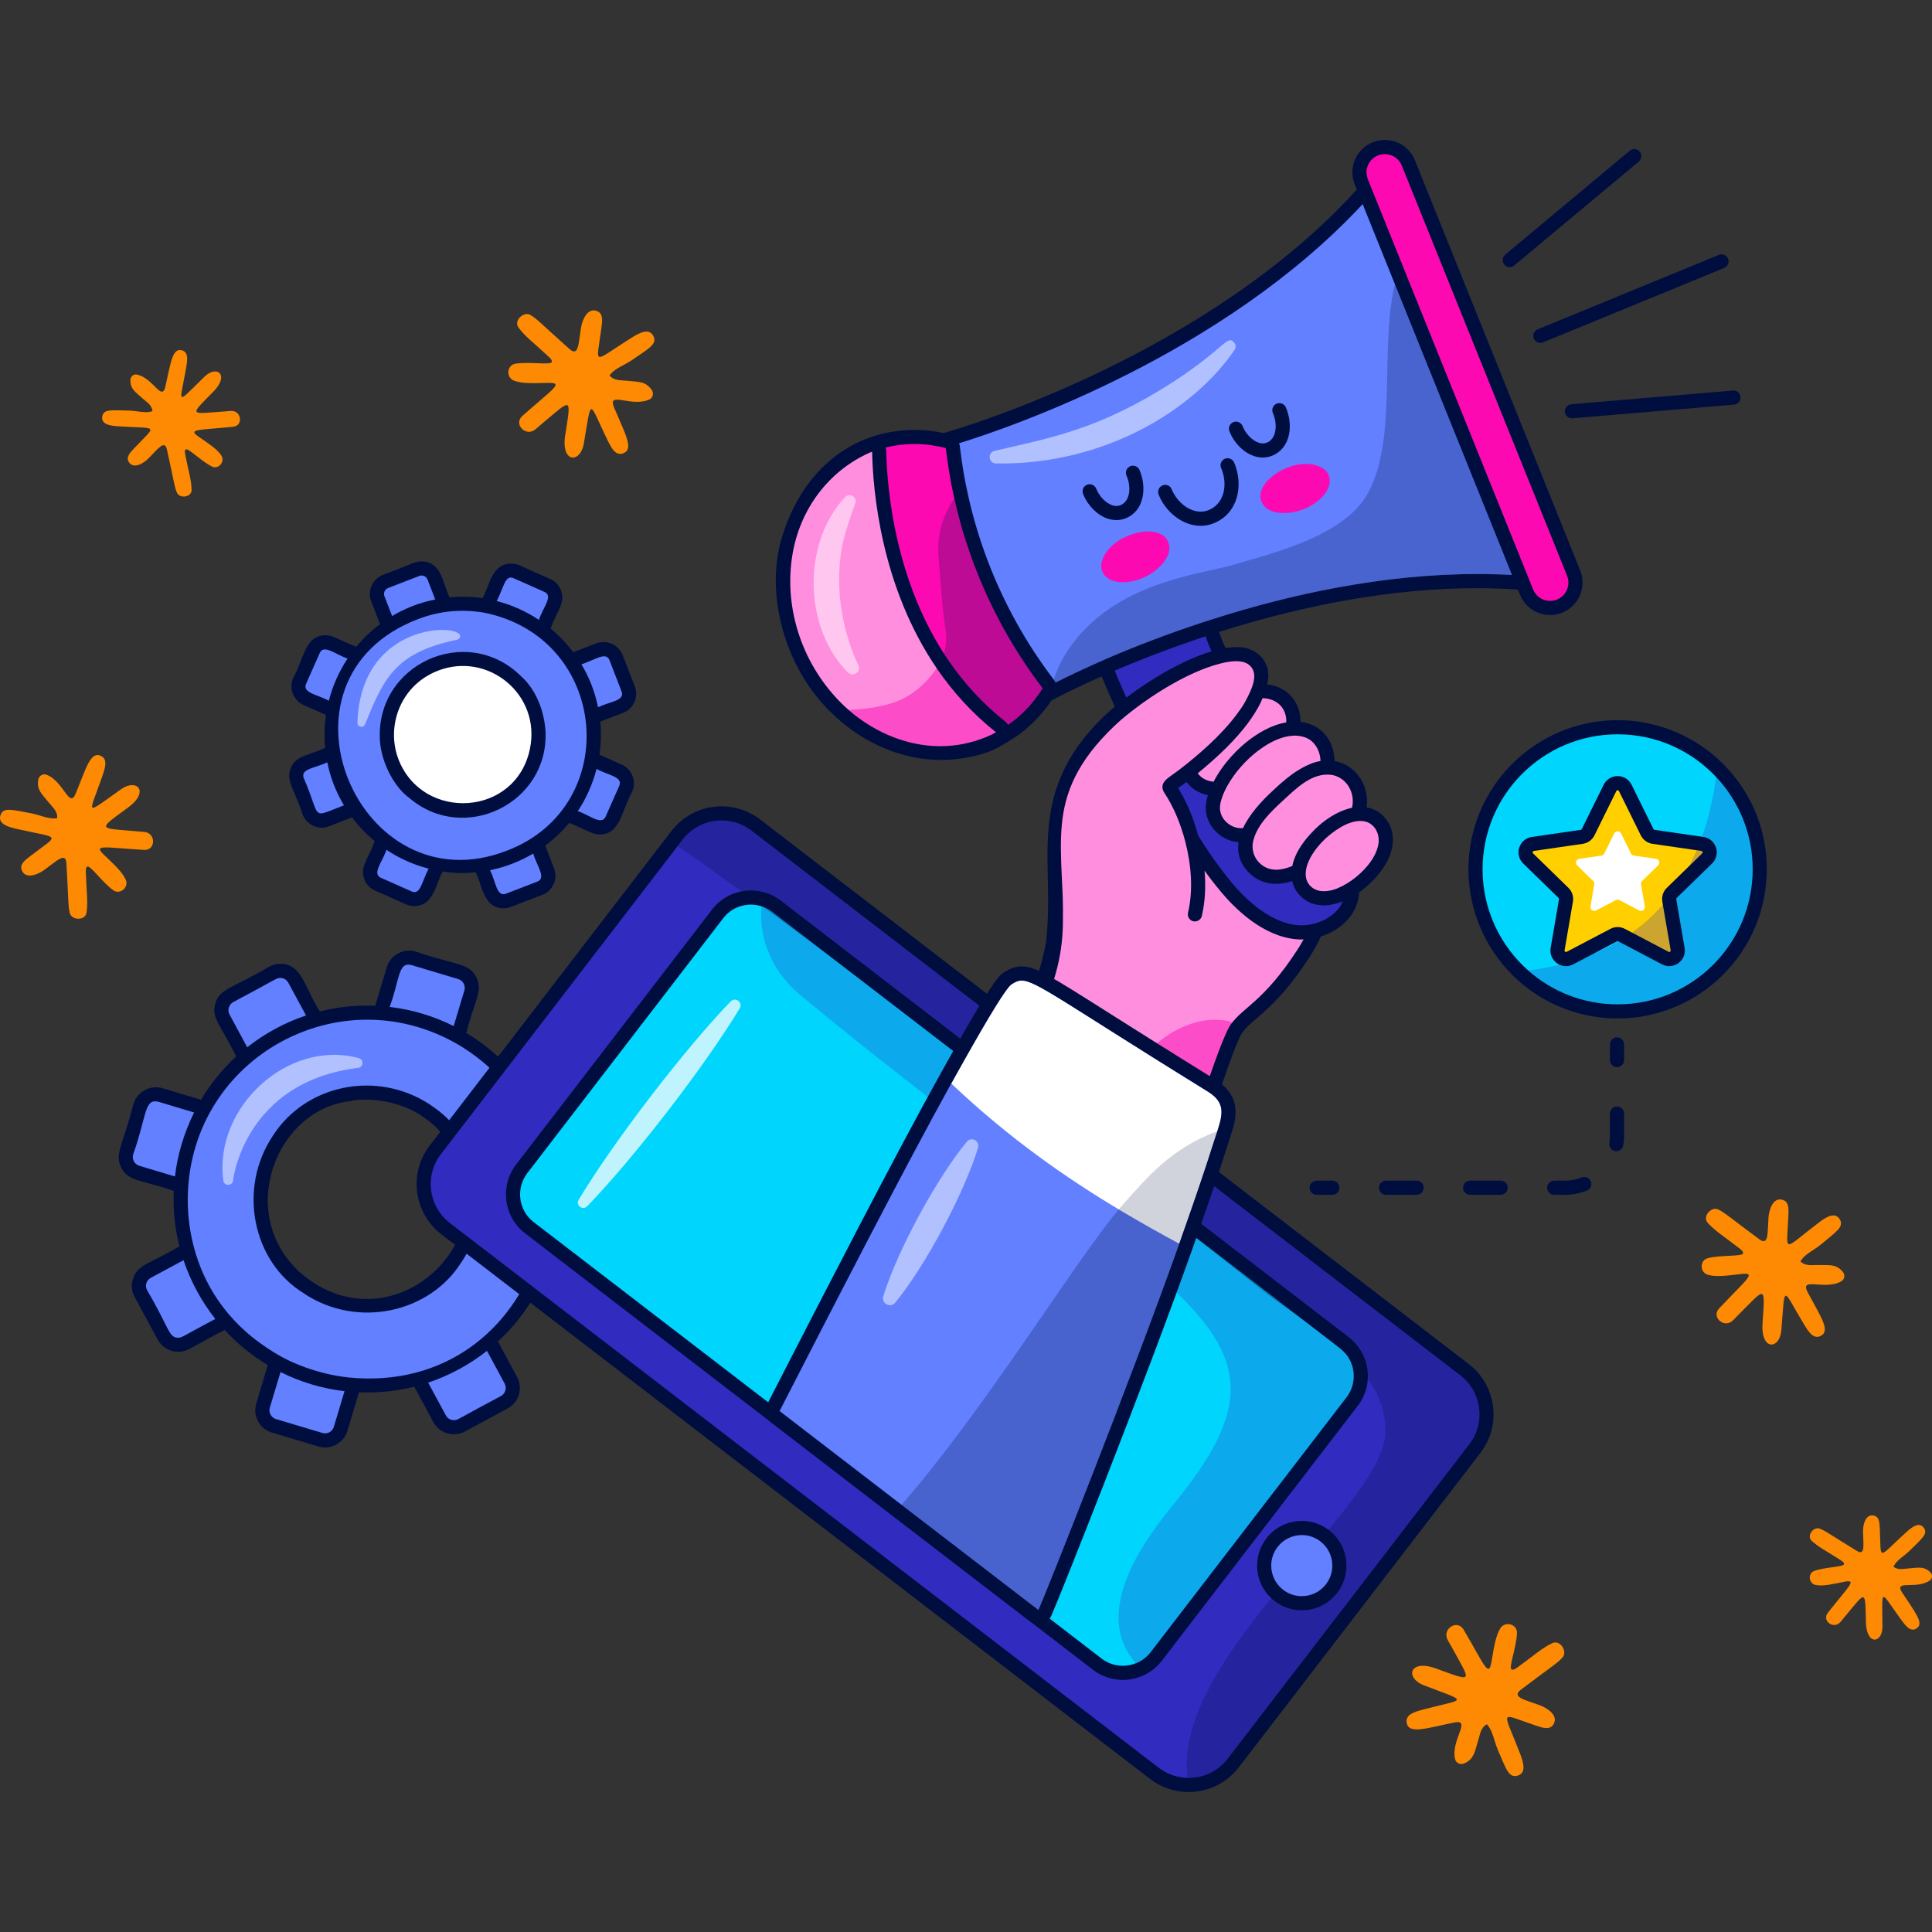 <?xml version="1.0" encoding="UTF-8"?>
<!-- Generator: Adobe Illustrator 25.2.1, SVG Export Plug-In . SVG Version: 6.00 Build 0)  -->
<svg xmlns="http://www.w3.org/2000/svg" xmlns:xlink="http://www.w3.org/1999/xlink" version="1.1" id="Capa_1" x="0px" y="0px" viewBox="0 0 512 512" style="enable-background:new 0 0 512 512;" xml:space="preserve" width="512" height="512">
<rect x="0" y="0" width="512" height="512" fill="#333333" stroke="none"/>
<g>
	<g>
		<g>
			<g>
				<g>
					<path style="fill:#6280FF;" d="M117.923,160.346c-2.413-4.954-2.305-9.703-6.186-9.703c-1.157,0-1.105,0.25-9.567,3.433       c-1.826,0.708-2.749,2.757-2.039,4.601l2.862,7.422c2.201-1.502,4.569-2.79,7.117-3.773       C112.65,161.347,115.267,160.71,117.923,160.346z"/>
					<path style="fill:#6280FF;" d="M127.302,229.124c2.243,4.604,2.675,11.314,7.466,9.465c7.208-3.07,9.26-2.819,10.258-5.073       c0.987-2.223-0.501-3.454-2.798-10.152C137.676,226.482,132.9,228.357,127.302,229.124z"/>
					<path style="fill:#6280FF;" d="M166.466,182.579c-2.806-5.86-2.577-10.563-6.516-10.563c-1.154,0-1.188,0.281-8.697,3.098       c3.207,4.65,5.018,9.595,5.745,14.932l7.43-2.866C166.254,186.473,167.177,184.424,166.466,182.579z"/>
					<path style="fill:#6280FF;" d="M88.219,199.425l-7.424,2.863c-1.827,0.707-2.742,2.768-2.039,4.602l3.197,8.286       c0.526,1.362,1.862,2.276,3.319,2.276c1.158,0,1.219-0.293,8.7-3.099c-1.512-2.193-2.787-4.574-3.769-7.119       C89.22,204.686,88.584,202.066,88.219,199.425z"/>
					<path style="fill:#6280FF;" d="M146.906,157.102c-0.343-0.886-1.01-1.587-1.88-1.974c-8.186-3.527-8.259-3.904-9.559-3.904       c-3.708,0-3.742,4.324-6.48,9.392c5.343,1.016,10.34,3.273,14.611,6.516C146.283,160.406,147.777,159.369,146.906,157.102z"/>
					<path style="fill:#6280FF;" d="M98.384,229.646c-0.793,1.791,0.02,3.896,1.813,4.695c8.008,3.451,8.257,3.904,9.559,3.904       c3.708,0,3.75-4.341,6.481-9.393c-5.343-1.016-10.341-3.274-14.612-6.518L98.384,229.646z"/>
					<path style="fill:#6280FF;" d="M94.974,173.734c-7.249-3.115-7.42-3.53-8.714-3.53c-3.754,0-3.713,4.337-6.853,10.238       c-0.793,1.795,0.02,3.901,1.811,4.693l7.273,3.224C89.509,182.962,91.541,178.269,94.974,173.734z"/>
					<path style="fill:#6280FF;" d="M158.965,219.266c3.754,0,3.713-4.337,6.853-10.238c0.793-1.795-0.02-3.898-1.813-4.693       l-7.294-3.233c-1.001,5.31-3.221,10.318-6.483,14.625C157.525,218.862,157.668,219.266,158.965,219.266z"/>
					<path style="fill:#6280FF;" d="M94.974,173.734c-18.629,24.607,1.848,59.562,32.328,55.39       c15.16-2.076,26.695-13.623,29.409-28.022C163.506,165.056,116.8,144.904,94.974,173.734z M122.617,214.831h-0.002       c-14.302-0.004-24.322-14.81-18.37-28.24c7.244-16.337,30.688-15.743,37.111,0.913       C146.424,200.645,136.677,214.831,122.617,214.831z"/>
					<path style="fill:#FFFFFF;" d="M141.357,187.504c-6.397-16.589-29.846-17.297-37.111-0.913       c-7.208,16.262,8.908,33.322,25.597,26.888C140.176,209.493,145.343,197.841,141.357,187.504z"/>
				</g>
				<path style="opacity:0.5;fill:#FFFFFF;" d="M121.005,169.564c-16.352,3.441-19.292,10.242-24.219,22.278l-0.056,0.136      c-0.438,1.069-2.037,0.729-2.005-0.426c0.804-27.092,28.038-26.444,27.217-22.81c-0.093,0.412-0.418,0.712-0.806,0.795      L121.005,169.564z"/>
			</g>
			<g>
				<path style="fill:#000E3F;" d="M168.225,181.909l-3.205-8.283c-0.998-2.558-3.92-4.228-7.035-3.122l-6.077,2.352      c-1.727-2.352-3.767-4.454-6.015-6.285c1.784-4.764,4.022-6.875,2.768-10.136c-0.52-1.353-1.54-2.435-2.872-3.018      c-7.872-3.344-8.336-4.058-10.323-4.058c-5.255,0-5.772,6.093-7.597,9.158c-2.93-0.459-5.846-0.492-8.741-0.229      c-1.646-3.033-1.932-9.511-7.389-9.511c-1.806,0-2.401,0.645-10.24,3.559c-2.789,1.082-4.183,4.225-3.122,7.014l2.331,6.057      c-2.373,1.748-4.475,3.788-6.306,6.015c-5.595-2.333-6.198-3.08-8.138-3.08c-5.469,0-5.737,6.338-8.575,11.343      c-1.207,2.726,0.042,5.952,2.768,7.16l5.932,2.622c-0.416,2.872-0.5,5.807-0.229,8.741c-4.617,2.11-7.656,2.009-9.054,5.203      c-1.462,3.343,0.767,5.404,3.101,12.446c0.791,2.081,2.831,3.476,5.057,3.476c1.614,0,2.002-0.488,8.034-2.726      c1.748,2.352,3.767,4.475,6.015,6.306c-1.747,4.695-4.004,6.868-2.747,10.136c0.52,1.353,1.54,2.414,2.872,2.997      c8.089,3.454,8.452,4.079,10.323,4.079c5.223,0,5.723-6.033,7.576-9.158c2.907,0.455,5.822,0.494,8.741,0.229      c1.68,3.083,1.92,9.511,7.409,9.511c1.655,0,2.036-0.509,10.24-3.559c2.789-1.082,4.183-4.246,3.101-7.035l-2.331-6.036      c2.352-1.727,4.475-3.746,6.348-6.015c5.263,2.206,6.174,3.08,8.117,3.08c5.467,0,5.792-6.435,8.575-11.343      c1.207-2.747-0.042-5.952-2.768-7.18l-5.911-2.622c0.437-2.893,0.5-5.848,0.229-8.762l6.015-2.31      C167.873,187.857,169.315,184.742,168.225,181.909z M136.153,153.25l8.117,3.601c2.441,1.071-0.377,4.132-1.457,7.43      c-3.392-2.269-7.18-3.975-11.176-4.995C133.587,155.498,133.84,152.198,136.153,153.25z M102.852,155.83l8.283-3.205      c0.688-0.306,1.807,0.004,2.165,0.957l2.04,5.286c-4.171,0.825-8.083,2.378-11.426,4.391l-2.04-5.266      C101.541,157.141,101.978,156.163,102.852,155.83z M81.124,181.201l3.601-8.117c1.076-2.482,4.26,0.415,7.389,1.436      c-2.269,3.413-3.954,7.222-4.974,11.197C84.225,184.047,80.037,183.677,81.124,181.201z M80.499,206.218      c-0.97-2.547,3.28-2.704,6.244-4.204c0.716,3.779,2.261,7.861,4.412,11.405C82.033,216.894,85.278,217.133,80.499,206.218z       M109.075,236.23l-8.117-3.601c-2.463-1.082,0.408-4.227,1.457-7.43c3.392,2.289,7.18,3.975,11.176,4.995      C111.706,233.854,111.395,237.284,109.075,236.23z M142.376,233.649l-8.283,3.184c-2.482,0.992-2.697-3.189-4.225-6.223      c3.981-0.788,7.997-2.359,11.447-4.412C142.166,229.33,144.918,232.681,142.376,233.649z M134.446,225.386      c-39.418,15.515-65.139-45.43-23.664-61.314c5.837-2.235,11.543-2.679,17.441-1.727      C161.47,168.993,165.141,213.629,134.446,225.386z M164.104,208.278l-3.601,8.117c-1.076,2.482-4.26-0.416-7.389-1.436      c2.057-3.029,3.925-7.043,4.974-11.197C161.003,205.432,165.191,205.802,164.104,208.278z M158.485,187.445      c-0.825-4.168-2.378-8.056-4.412-11.405c3.179-0.9,6.522-3.559,7.451-1.082l3.205,8.304      C165.697,185.744,161.421,185.958,158.485,187.445z"/>
				<path style="fill:#000E3F;" d="M138.192,179.307c-14.479-14.479-39.064-3.21-37.484,17.316      c0.585,6.369,4.302,12.422,7.784,14.86c14.467,12.359,37.081,1.379,36.068-17.837      C144.062,187.168,141.375,182.171,138.192,179.307z M105.62,201.285c-3.329-8.54,0.242-19.569,10.427-23.539      c13.218-5.152,27.369,6.23,24.392,20.688C136.747,216.456,112.056,217.796,105.62,201.285z"/>
			</g>
		</g>
		<g>
			<g>
				<g>
					<path style="fill:#6280FF;" d="M158.172,324.767c-0.21-0.063-12.384-3.7-11.634-3.476c0.412-6.399-0.351-12.394-1.727-16.983       c0.208-0.112,11.386-6.148,10.677-5.765c2.081-1.124,2.872-3.725,1.748-5.828l-6.098-11.301       c-1.098-2.043-3.676-2.907-5.848-1.748c-0.208,0.112-11.386,6.148-10.677,5.765c-4.159-4.754-9.012-8.506-13.237-10.781       c0.063-0.21,3.699-12.384,3.476-11.634c0.687-2.269-0.604-4.683-2.893-5.349l-12.3-3.684c-2.213-0.699-4.686,0.607-5.37,2.893       c-0.063,0.21-3.7,12.384-3.476,11.634c-4.864-0.47-11.76,0.16-16.983,1.727c-0.112-0.208-6.148-11.386-5.765-10.677       c-1.096-2.039-3.655-2.907-5.828-1.748c-10.501,6.079-12.508,5.76-13.383,8.658c-0.333,1.103-0.208,2.269,0.333,3.288       c0.112,0.208,6.148,11.385,5.765,10.677c-3.655,3.018-7.869,7.994-10.781,13.237c-0.21-0.063-12.384-3.7-11.634-3.476       c-2.205-0.696-4.661,0.593-5.349,2.893l-3.684,12.3c-0.677,2.242,0.569,4.668,2.893,5.37l9.761,2.914l1.852,0.562       c-0.4,6.198,0.189,11.216,1.727,16.983c-0.208,0.112-11.365,6.126-10.656,5.744c-2.101,1.158-2.873,3.729-1.748,5.848       c5.581,9.12,5.635,13.57,9.886,13.57c0.708,0,1.415-0.187,2.06-0.52c0.208-0.112,11.386-6.148,10.677-5.765       c3.061,3.672,7.778,7.747,13.237,10.781c-0.063,0.21-3.7,12.384-3.476,11.634c-0.687,2.269,0.604,4.683,2.893,5.349       c13.012,3.842,12.475,3.871,13.528,3.871c1.894,0,3.58-1.27,4.142-3.08c0.063-0.21,3.699-12.384,3.476-11.634       c4.202,0.406,10.238,0.092,16.983-1.707c0.112,0.208,6.126,11.365,5.744,10.656c1.146,2.075,3.699,2.894,5.848,1.748       l11.301-6.098c2.102-1.124,2.872-3.746,1.748-5.848c-0.112-0.208-6.148-11.386-5.765-10.677       c3.805-3.171,7.842-7.985,10.76-13.237c0.208,0.064,12.077,3.663,12.883,3.663c1.894,0,3.58-1.27,4.121-3.08l3.684-12.3       C161.742,327.895,160.496,325.468,158.172,324.767z M100.209,345.809c-2.718,1.359-15.594-0.836-22.228-7.472       c-0.021,0-0.042-0.021-0.062-0.062c-4.282-3.994-7.343-9.486-8.429-15.568c-0.055-0.109-0.24-1.535-0.271-1.998       c-1.203-2.407,1.145-15.36,4.974-19.189c0.072-0.099,1.139-1.569,1.249-1.623c0.395-0.5,0.812-0.978,1.27-1.436       c0-0.021,0.021-0.042,0.062-0.062c4.588-4.919,10.969-8.04,17.566-8.679c2.821-1.411,15.747,0.97,22.249,7.472       c0.021,0,0.021,0,0.042,0.062c4.376,4.039,7.399,9.623,8.429,15.589c0.083,0.082,0.246,1.602,0.271,1.977       c0.143,0.288,1.132,10.42-4.912,19.085c0,0.021-0.021,0.042-0.062,0.062c-0.333,0.52-0.728,1.041-1.166,1.54       c0,0.042-0.021,0.062-0.083,0.104c-0.375,0.499-0.791,0.978-1.27,1.457c0.021,0.021,0,0.042-0.042,0.062       C112.83,342.457,105.75,345.451,100.209,345.809z"/>
				</g>
				<path style="opacity:0.5;fill:#FFFFFF;" d="M94.877,283.004c-30.396,3.766-33.21,30.14-33.112,29.932      c-0.275,1.462-2.398,1.404-2.594-0.072c-2.555-19.509,17.243-37.562,35.918-32.449c1.388,0.38,1.247,2.407-0.185,2.587      L94.877,283.004z"/>
			</g>
			<g>
				<path style="fill:#000E3F;" d="M158.714,322.977l-10.219-3.059c0.208-4.87-0.271-9.803-1.478-14.652      c7.637-4.609,11.126-4.724,12.342-8.741c0.479-1.582,0.312-3.247-0.479-4.704l-6.098-11.301      c-1.672-3.087-5.502-4.096-8.367-2.498l-9.387,5.057c-3.351-3.663-7.222-6.806-11.447-9.324      c2.195-8.754,4.538-11.296,2.581-14.902c-1.962-3.713-5.443-3.057-15.963-6.66c-0.583-0.187-1.186-0.271-1.769-0.271      c-2.726,0-5.162,1.811-5.932,4.412l-3.059,10.198c-4.812-0.138-9.346,0.165-14.652,1.499      c-4.081-6.245-4.718-12.613-10.51-12.613c-1.02,0-2.019,0.25-2.935,0.749c-9.869,5.841-13.127,5.786-14.278,9.761      c-1.189,3.93,1.589,5.881,5.515,14.049c-3.642,3.372-6.785,7.222-9.303,11.468c-10.156-2.957-10.332-3.309-11.967-3.309      c-2.706,0-5.141,1.811-5.932,4.412c-2.847,11.133-5.163,13.359-3.184,17.004c1.921,3.633,5.454,3.102,13.861,6.056      c-0.229,4.933,0.271,9.844,1.499,14.652c0,0,0,0,0,0.021c-7.719,4.637-11.191,4.744-12.342,8.721      c-0.479,1.582-0.312,3.247,0.479,4.704l6.098,11.301c1.082,1.998,3.164,3.247,5.432,3.247c2.576,0,3.406-1.226,12.321-5.807      c3.351,3.663,7.201,6.785,11.426,9.303l-3.059,10.219c-0.458,1.582-0.291,3.247,0.5,4.704c0.77,1.457,2.081,2.518,3.663,2.976      l12.3,3.684c0.583,0.187,1.166,0.271,1.769,0.271c2.706,0,5.141-1.811,5.932-4.412l3.059-10.198      c4.773,0.136,9.207-0.165,14.652-1.499l5.057,9.366c1.082,1.998,3.164,3.247,5.453,3.247c1.02,0,2.019-0.271,2.935-0.749      l11.301-6.098c2.997-1.623,4.121-5.37,2.498-8.367l-5.057-9.387c3.663-3.372,6.785-7.243,9.282-11.426l10.24,3.059      c3.289,0.974,6.728-0.948,7.68-4.163l3.684-12.3C163.833,327.41,161.981,323.955,158.714,322.977z M146.184,281.31      c0.375-0.187,0.77-0.291,1.166-0.291c0.853,0,1.686,0.458,2.144,1.29l6.098,11.301c0.624,1.186,0.187,2.664-0.999,3.288      l-8.679,4.683c-1.842-5.568-4.667-10.869-8.408-15.589L146.184,281.31z M109.117,255.773l12.3,3.684      c1.29,0.375,2.04,1.748,1.644,3.039l-2.831,9.428c-5.266-2.643-10.989-4.371-16.962-5.078      C106.008,259.376,105.46,254.777,109.117,255.773z M60.831,268.864c-0.645-1.186-0.187-2.664,0.999-3.309      c11.715-6.212,11.378-6.389,12.446-6.389c0.874,0,1.707,0.458,2.144,1.29l4.683,8.658c-5.486,1.829-10.863,4.683-15.589,8.429      L60.831,268.864z M36.938,308.949c-1.29-0.375-2.019-1.727-1.644-3.018c3.663-10.346,2.882-14.906,6.723-13.945l9.428,2.831      c-2.737,5.474-4.45,11.462-5.078,16.962L36.938,308.949z M47.22,354.508c-2.54,0-2.257-2.392-8.242-12.592      c-0.645-1.186-0.187-2.664,0.999-3.288l8.658-4.662c1.861,5.541,4.722,10.892,8.429,15.568      C48.323,354.136,48.326,354.508,47.22,354.508z M88.471,378.11c-0.312,1.061-1.27,1.748-2.331,1.748      c-0.229,0-0.458-0.042-0.687-0.104l-12.321-3.684c-1.27-0.395-2.019-1.748-1.623-3.039l2.831-9.428      c5.266,2.643,10.989,4.371,16.962,5.078L88.471,378.11z M133.738,366.663c0.624,1.186,0.187,2.664-0.999,3.309      c-11.571,6.125-11.358,6.39-12.446,6.39c-0.874,0-1.707-0.458-2.144-1.29l-4.683-8.658c5.458-1.819,10.807-4.647,15.589-8.429      L133.738,366.663z M92.383,365.04c-7.918-0.836-15.36-3.755-20.313-6.993c-25.619-15.952-22.099-42.848-22.207-43.27      c2.298-35.689,41.682-56.349,72.616-37.317C164.089,303.631,143.389,370.145,92.383,365.04z M159.276,329.596l-3.684,12.3      c-0.35,1.191-1.596,2.038-3.039,1.644l-9.47-2.831c2.664-5.328,4.391-11.072,5.078-16.962l9.47,2.831      C158.922,326.952,159.65,328.305,159.276,329.596z"/>
				<path style="fill:#000E3F;" d="M115.361,293.715h-0.021c-0.437-0.333-0.874-0.645-1.332-0.937v-0.021      c-14.092-9.298-33.018-5.403-41.729,8.283c-9.309,13.935-5.397,33.403,8.283,41.729v0.021      c14.358,9.532,33.53,4.908,41.709-8.304h0.021C132.019,319.985,126.8,301.834,115.361,293.715z M79.646,337.338      c-17.384-15.645-6.473-43.669,13.57-45.58c0.323-0.323,10.156-1.571,18.482,3.913l-0.042,0.021      c0.416,0.25,0.833,0.541,1.228,0.853l0.021-0.042c0.708,0.499,1.353,1.041,2.019,1.686h0.021      c0.354,0.312,0.708,0.645,1.041,0.999c0.021,0,0.021,0.021,0,0.021c3.545,3.545,6.092,8.382,7.139,13.112l-0.083-0.021      c0.104,0.499,0.208,0.978,0.271,1.478l0.083-0.042c0.146,0.916,0.25,1.811,0.291,2.706l-0.104-0.042      c0.042,0.5,0.042,0.978,0.042,1.478l0.104-0.062C123.654,337.976,98.986,353.912,79.646,337.338z"/>
			</g>
		</g>
	</g>
	<g>
		<g>
			<g>
				<path style="fill:#322BBF;" d="M314.633,473.028c-3.163-0.067-6.179-1.132-8.711-3.077L118.097,325.614      c-6.514-5.008-7.74-14.38-2.736-20.894l64.04-83.334c2.846-3.701,7.154-5.825,11.823-5.825c3.305,0,6.443,1.069,9.073,3.089      l187.825,144.337c6.514,5.008,7.74,14.382,2.734,20.896l-64.04,83.334c-2.841,3.695-7.142,5.817-11.799,5.817L314.633,473.028z"/>
				<path style="fill:#00D5FE;" d="M297.568,443.323c-2.435,0-4.844-0.817-6.78-2.303l-16.744-12.88l-36.274-27.866l-32.317-24.849      l-65.151-50.06c-4.864-3.734-5.787-10.734-2.057-15.603l51.916-67.548c1.163-1.532,2.724-2.74,4.506-3.484      c1.209-0.524,2.534-0.821,3.913-0.87l0.39-0.008c1.13,0,2.268,0.181,3.386,0.539c1.165,0.343,2.323,0.941,3.404,1.764      l50.991,39.199l99.519,76.481c2.358,1.823,3.868,4.435,4.256,7.356c0.39,2.974-0.392,5.904-2.207,8.252l-51.908,67.544      c-1.126,1.445-2.579,2.595-4.211,3.339l-0.209,0.096c-0.079,0.039-0.163,0.069-0.248,0.096c0.002,0.002-0.083,0.041-0.227,0.075      C300.255,443.078,298.928,443.323,297.568,443.323z"/>
				<path style="opacity:0.75;fill:#FFFFFF;" d="M153.35,317.966c9.074-15.156,27.941-39.818,40.307-52.597      c0.579-0.599,1.535-0.614,2.134-0.035c0.514,0.498,0.597,1.274,0.243,1.862c-9.225,15.339-28.18,39.86-40.449,52.488      C154.419,320.884,152.487,319.407,153.35,317.966z"/>
				<path style="opacity:0.25;fill:#322BBF;" d="M204.629,241.647l150.497,115.664c1.961,1.51,3.223,3.698,3.544,6.129      c0.323,2.454-0.332,4.903-1.842,6.863l-51.9,67.538c-0.929,1.195-2.134,2.161-3.502,2.777l-0.219,0.101      c-0.066,0.032-0.13,0.063-0.199,0.073c-7.43-8.469-6.897-21.603,9.69-41.759c39.329-47.848,2.476-51.803-98.647-135.344      c-7.202-5.943-11.034-14.705-10.271-23.512C202.81,240.487,203.773,240.996,204.629,241.647z"/>
				<path style="opacity:0.25;fill:#000E3F;" d="M199.155,220.135l187.824,144.338c5.71,4.388,6.779,12.558,2.391,18.268      l-64.04,83.334c-2.631,3.423-6.641,5.184-10.649,5.08c-3.988-31.93,51.094-71.22,52.407-90.974      c1.178-17.861-20.897-28.928-32.754-38.359c-28.705-22.813-115.149-90.43-154.767-117.578l1.32-1.717      C185.275,216.818,193.445,215.747,199.155,220.135z"/>
				<path style="fill:#6280FF;" d="M344.98,424.87c-2.211,0-4.311-0.713-6.069-2.063c-4.358-3.35-5.179-9.62-1.831-13.979      c1.904-2.474,4.787-3.892,7.91-3.892c2.211,0,4.311,0.713,6.069,2.063c2.11,1.622,3.463,3.969,3.809,6.61      c0.345,2.64-0.358,5.258-1.979,7.37C350.986,423.452,348.104,424.87,344.98,424.87L344.98,424.87z"/>
			</g>
			<g>
				<path style="fill:#000E3F;" d="M198.973,239.728c0.957,0,1.91,0.159,2.813,0.449c1.026,0.301,1.993,0.825,2.837,1.469      l50.986,39.196l58.291,44.788l41.228,31.691c1.951,1.509,3.218,3.682,3.541,6.117c0.322,2.455-0.322,4.91-1.831,6.862      l-51.912,67.546c-0.925,1.187-2.132,2.153-3.501,2.777l-0.221,0.099c-0.06,0.02-0.121,0.06-0.201,0.06      c-1.107,0.45-2.273,0.671-3.435,0.671c-2.005,0-3.996-0.656-5.639-1.918l-16.74-12.878L238.91,398.79l-32.315-24.849      l-65.15-50.06c-4.065-3.12-4.81-8.934-1.71-12.979l51.912-67.546c0.965-1.268,2.253-2.274,3.743-2.898      c1.025-0.442,2.132-0.684,3.258-0.724C198.756,239.73,198.864,239.728,198.973,239.728 M198.973,235.981      c-0.157,0-0.313,0.003-0.47,0.009c-1.597,0.057-3.148,0.402-4.598,1.027c-2.046,0.857-3.871,2.268-5.241,4.069l-51.902,67.533      c-4.363,5.692-3.284,13.87,2.4,18.232l65.148,50.059l32.314,24.848l36.279,27.868l16.739,12.877      c2.266,1.739,5.078,2.695,7.924,2.695c1.559,0,3.081-0.277,4.531-0.824c0.216-0.061,0.381-0.127,0.482-0.17      c0.054-0.02,0.107-0.043,0.159-0.067l0.221-0.099c1.922-0.876,3.617-2.218,4.921-3.891l51.927-67.566      c2.114-2.735,3.031-6.159,2.575-9.632c-0.452-3.417-2.214-6.467-4.963-8.592l-41.236-31.698l-58.292-44.788l-50.985-39.196      c-1.281-0.975-2.645-1.676-4.067-2.093C201.633,236.193,200.301,235.981,198.973,235.981L198.973,235.981z"/>
				<path style="fill:#000E3F;" d="M344.99,406.808c1.722,0,3.456,0.547,4.927,1.677c3.545,2.724,4.21,7.806,1.486,11.35      c-1.593,2.074-3.996,3.162-6.424,3.162c-1.722,0-3.456-0.547-4.927-1.677c-3.545-2.724-4.21-7.806-1.486-11.351      C340.16,407.896,342.561,406.808,344.99,406.808 M344.99,403.061c-3.711,0-7.135,1.687-9.394,4.627      c-1.928,2.507-2.763,5.616-2.353,8.752c0.411,3.136,2.018,5.925,4.526,7.852c2.087,1.605,4.58,2.453,7.209,2.453      c3.711,0,7.135-1.687,9.394-4.627c1.928-2.507,2.763-5.616,2.353-8.752c-0.411-3.136-2.018-5.925-4.526-7.852      C350.112,403.909,347.619,403.061,344.99,403.061L344.99,403.061z"/>
				<path style="fill:#000E3F;" d="M191.224,217.434c2.77-0.001,5.562,0.88,7.931,2.701l187.825,144.338      c5.709,4.387,6.778,12.558,2.391,18.267l-64.041,83.334c-2.557,3.327-6.418,5.084-10.315,5.084      c-0.111,0-0.222-0.001-0.334-0.004c-2.67-0.056-5.343-0.941-7.618-2.689L119.24,324.128c-5.71-4.388-6.77-12.57-2.392-18.267      l64.041-83.334C183.455,219.186,187.318,217.434,191.224,217.434 M191.224,213.688L191.224,213.688      c-5.255,0-10.106,2.39-13.307,6.557l-64.041,83.334c-5.635,7.333-4.254,17.884,3.08,23.52L304.78,471.437      c2.85,2.191,6.248,3.389,9.822,3.464c0.125,0.003,0.269,0.005,0.413,0.005c5.246,0,10.087-2.387,13.285-6.549l64.041-83.334      c5.636-7.334,4.254-17.885-3.079-23.52L201.437,217.165C198.478,214.89,194.946,213.688,191.224,213.688L191.224,213.688z"/>
			</g>
		</g>
		<g>
			<g>
				<g>
					<path style="fill:#FC09B2;" d="M277.887,183.407c-0.167,0.271-0.333,0.541-0.52,0.791c-3.205,4.912-7.534,8.866-12.529,11.53       c-0.937,0.52-1.977,0.999-3.164,1.478c-3.975,1.603-8.179,2.414-12.488,2.414c-9.033,0-18.065-3.559-25.475-10.011       c-5.474-4.745-9.844-10.927-12.675-17.92c-4.225-10.51-4.62-21.833-1.124-31.906c3.538-10.177,10.614-17.837,19.918-21.583       c0.229-0.083,0.458-0.187,0.687-0.271c3.725-1.415,7.701-2.144,11.78-2.144c2.622,0,5.266,0.312,7.867,0.937       c0.312,0.042,0.624,0.125,0.937,0.208c0.77,0.187,1.311,0.812,1.394,1.582c0.52,4.496,1.29,8.929,2.248,13.216       c1.311,5.952,3.101,11.884,5.307,17.67c4.35,11.405,10.323,22.124,17.732,31.885       C278.262,181.888,278.303,182.741,277.887,183.407z"/>
					<path style="fill:#FC09B2;" d="M416.978,157.017c-0.708,1.665-2.019,2.935-3.684,3.601c-0.791,0.333-1.644,0.5-2.498,0.5       c-2.768,0-5.224-1.665-6.244-4.225l-0.978-2.435l-0.77-1.936l-32.301-80.15l-8.741-21.708l-0.999-2.477       c-0.687-1.665-0.666-3.476,0.042-5.141c0.708-1.644,1.998-2.935,3.663-3.601c0.812-0.333,1.665-0.479,2.518-0.479       c2.768,0,5.203,1.644,6.244,4.204l43.79,108.705C417.707,153.541,417.686,155.372,416.978,157.017z"/>
				</g>
				<g>
					<path style="fill:#FF8EDE;" d="M264.878,195.703c0.547-0.303,0.905-0.86,0.957-1.484c0.051-0.622-0.214-1.23-0.703-1.62       c-5.811-4.614-10.951-10.15-15.28-16.457c-14.595-21.302-16.65-46.579-16.857-56.457c-0.012-0.577-0.289-1.118-0.752-1.461       c-0.327-0.246-0.719-0.374-1.12-0.374c-0.165,0-0.331,0.022-0.494,0.067c-0.283,0.077-0.571,0.181-0.793,0.281       c-19.132,7.715-27.561,31.713-18.788,53.495c2.762,6.868,7.087,13.002,12.512,17.758c0.059,0.063,0.12,0.124,0.187,0.181       c0,0,1.35,1.132,1.35,1.132c8.432,6.89,19.912,10.377,30.692,8.202c2.006-0.405,3.973-0.995,5.872-1.757       C262.855,196.736,263.908,196.244,264.878,195.703z"/>
					<path style="fill:#FF8EDE;" d="M365.262,217.57c-1.199-1.228-2.817-1.876-4.677-1.876c-0.27,0-0.546,0.03-0.822,0.056       c0.968-2.527,0.818-5.423-0.467-7.823c-1.406-2.626-3.913-4.272-6.876-4.516c-0.215-0.016-0.431-0.026-0.648-0.026       c-0.051,0-0.101,0.015-0.151,0.016c0.276-1.692,0.165-3.477-0.46-5.097c-0.884-2.299-2.569-3.965-4.744-4.693       c-1.016-0.339-2.106-0.512-3.242-0.512c-0.215,0-0.433,0.035-0.649,0.047c0.396-1.898,0.278-3.743-0.452-5.388       c-1.276-2.88-4.144-4.598-7.673-4.598c-0.368,0-0.746,0.043-1.123,0.08c0.416-1.129,0.749-2.261,0.908-3.391       c0.562-3.85-2.581-6.327-5.64-6.473c-1.519-0.062-3.164,0.104-4.933,0.5c-8.325,1.832-18.877,8.263-25.891,13.924       c-1.374,1.124-2.602,2.206-3.663,3.205c-15.222,14.442-14.817,27.856-14.101,41.665c-0.45,4.288-0.3,7.744-0.196,10.054       c0.043,0.965,0.081,1.799,0.041,2.175c-1.894,18.03-10.412,31.518-19.729,44.879c-1.043,1.496-4.215,6.049,14.563,21.124       c10.833,8.715,26.971,19.018,32.353,19.766c0.085,0.012,0.372,0.035,0.459,0.035c2,0,2.356-1.581,3.002-4.451       c0.581-2.575,1.661-7.37,4.175-16.11c1.599-5.557,10.443-34.095,13.144-37.678c1.047-1.427,2.344-2.547,3.986-3.963       c3.22-2.776,7.632-6.583,13.577-15.666c2.835-4.331,4.99-9.436,6.419-14.832c5.389-0.572,12.283-5.924,14.663-11.573       C367.869,222.966,367.461,219.82,365.262,217.57z"/>
				</g>
				<path style="fill:#6280FF;" d="M403.575,154.457c-3.954-0.312-7.992-0.458-12.071-0.458c-22.374,0-46.745,4.308-72.47,12.821      c-14.215,4.683-27.431,10.115-39.274,16.13c-0.541,0.271-1.061,0.541-1.582,0.812l-0.812,0.437      c0.187-0.25,0.354-0.52,0.52-0.791c0.416-0.666,0.375-1.519-0.104-2.123c-7.409-9.761-13.383-20.48-17.732-31.885      c-2.206-5.786-3.996-11.718-5.307-17.67c-0.957-4.287-1.727-8.721-2.248-13.216c-0.083-0.77-0.624-1.394-1.394-1.582      c-0.312-0.083-0.624-0.166-0.937-0.208c2.081-0.604,70.222-19.939,111.598-66.06l8.741,21.708l32.301,80.15L403.575,154.457z"/>
				<g style="opacity:0.5;">
					<path style="fill:#FFFFFF;" d="M223.289,144.146c-3.511,17.676,4.268,32.269,4.211,32.145c0.787,1.73-1.425,3.274-2.78,1.928       c-11.662-11.648-12.302-34.169-0.762-46.491c1.226-1.308,3.348,0.064,2.68,1.714       C226.64,133.442,224.059,140.399,223.289,144.146z"/>
					<path style="fill:#FFFFFF;" d="M327.174,92.722c-10.473,15.462-33.994,30.567-63.236,30.11       c-1.985-0.031-2.304-2.892-0.363-3.349c14.72-3.468,27.663-5.554,47.55-18.422c13.619-8.92,14.037-12.404,15.919-10.295       C327.541,91.321,327.575,92.131,327.174,92.722z"/>
				</g>
				<g>
					<path style="fill:#FC09B2;" d="M297.396,154.297c-4.143-0.064-6.109-2.637-5.422-5.366c2.019-8.019,17.658-11.485,17.923-3.708       C310.026,149.004,304,154.399,297.396,154.297z"/>
					<path style="fill:#FC09B2;" d="M350.481,131.607c2.817-3.039,2.315-6.238-0.132-7.627c-7.191-4.082-20.504,4.826-15.066,10.392       C337.927,137.079,345.991,136.452,350.481,131.607z"/>
				</g>
				<g style="opacity:0.5;">
					<path style="fill:#FC09B2;" d="M327.439,271.539c-3.177,4.214-13.878,35.521-14.616,38.082       c-5.281,18.376-4.263,19.372-5.576,19.19c-4.411-0.613-19.678-9.912-31.437-19.37c17.957-8.411,22.238-34.811,42.923-38.928       C320.722,270.113,326.129,269.989,327.439,271.539z"/>
					<g>
						<path style="fill:#FC09B2;" d="M264.69,194.067c-0.958,0.532-2.317,1.711-3.345,2.118c-5.362,2.128-11.648,2.678-17.346,1.735        c-0.044-0.007-0.253-0.162-0.297-0.17c-5.584-0.98-11.259-3.43-15.873-6.72c-1.159-0.827-2.342-1.961-3.432-2.877        c4.576-0.159,9.636-0.772,13.838-2.51c4.061-1.685,7.958-5.279,10.263-9.003C252.647,182.687,258.324,189.012,264.69,194.067z        "/>
					</g>
				</g>
				<g style="opacity:0.25;">
					<g>
						<path style="fill:#000E3F;" d="M276.293,182.416c-3.033,4.894-7.201,8.92-12.326,11.651        c-6.366-5.055-11.51-10.818-15.66-16.865c1.897-3.033,2.855-6.509,2.305-10.056c-0.958-6.207-1.33-12.804-1.862-19.082        c-0.514-6.03,0.887-11.243,4.168-15.908c1.224,5.516,2.961,11.563,5.391,17.912        C263.702,164.219,270.671,175.02,276.293,182.416z"/>
					</g>
					<g>
						<path style="fill:#000E3F;" d="M402.805,152.521c-30.553-2.102-61.002,4.808-84.375,12.508        c-14.985,4.953-28.222,10.531-39.523,16.255c0.853-2.997,2.123-5.848,3.725-8.367c11.863-18.627,35.402-20.646,44.102-23.206        c11.322-3.309,29.721-7.805,35.86-19.148c8.304-15.339,2.331-41.105,7.909-58.192L402.805,152.521z"/>
					</g>
				</g>
				<g>
					<path style="fill:#322BBF;" d="M356.861,238.159c-0.687,1.686-2.255,4.713-3.94,5.775l-0.408,0.408       c-1.394,0.916-3.457,2.181-5.163,2.514c-0.791,0.146-1.566,0.008-2.378,0.008c-0.312,0-1.25,0.079-1.563,0.059       c-7.035-0.562-14.243-6.982-18.343-11.956c-3.018-3.642-5.75-7.665-8.56-12.161c0-0.021-0.319-0.93-0.34-0.951       c-1.29-4.849-2.904-8.81-5.027-12.161c0.021-0.021-0.361-1.27-0.34-1.291c0.52-0.375,2.8-1.623,3.737-2.31       c1.332,1.79,3.742,3.237,6.114,3.737c-0.125,0.395,0.287,1.643,0.204,2.038c-0.624,2.726-0.301,4.337,1.427,6.522       c1.644,2.123,4.304,3.183,6.864,3.329c-0.416,2.664,0.592,5.446,2.799,7.881c1.956,2.165,3.483,2.921,6.439,2.921       c1.415,0,3.184,0.118,4.62-0.34c0.395,1.769,1.542,3.345,3.019,4.552c1.124,0.937,1.78,0.892,3.299,1.121       c0.5,0.083,1.178,1.121,1.698,1.121c0.791,0,1.362-0.288,2.174-0.476C354.066,238.332,355.987,238.513,356.861,238.159z"/>
					<path style="fill:#322BBF;" d="M323.296,173.111c-7.659,2.269-19.26,8.73-25.504,13.434c-1.166-2.622-2.833-7.696-3.728-9.798       c7.638-3.288,17.896-7.106,26.304-9.895C320.806,168.121,322.692,171.717,323.296,173.111z"/>
				</g>
			</g>
			<g>
				<path style="fill:#000E3F;" d="M418.768,151.168L374.958,42.463c-1.311-3.268-4.433-5.37-7.971-5.37      c-1.103,0-2.185,0.208-3.205,0.624c-2.123,0.853-3.809,2.477-4.704,4.6c-0.895,2.102-0.916,4.454-0.062,6.577l0.541,1.353      c-39.648,43.603-103.293,62.75-109.454,64.519c-7.255-1.567-14.945-0.938-21.764,2.044      c-10.949,4.788-17.862,14.588-21.173,25.762c-3.641,12.29-0.661,26.751,6.036,37.484c8.133,13.035,22.852,22.28,38.511,21.257      c4.837-0.316,10.38-1.479,14.478-4.211c4.912-2.685,9.199-6.618,12.467-11.468l0.333-0.166c0.52-0.291,1.041-0.562,1.582-0.833      c3.663-1.852,7.451-3.663,11.364-5.39c0.999,2.352,2.165,5.057,3.497,8.034c-0.999,0.833-1.894,1.623-2.664,2.352      c-4.163,3.954-7.846,8.471-10.427,13.612c-6.056,11.988-4.6,23.019-4.579,35.319v0.291c0,3.497-0.125,7.118-0.562,10.885      c0,0.021,0,0.062-0.021,0.083c-2.747,15.11-10.386,27.036-18.648,38.878c-3.601,5.182,0.999,12.488,14.944,23.664      c11.031,8.887,27.41,19.356,33.259,20.168c0.271,0.021,0.5,0.042,0.708,0.042c3.497,0,4.183-2.997,4.829-5.911      c0.583-2.56,1.665-7.326,4.163-16.005c2.31-8.055,10.552-34.029,12.821-37.047c0.937-1.29,2.102-2.31,3.725-3.684      c3.309-2.851,7.826-6.764,13.924-16.067c1.165-1.769,2.206-3.684,3.143-5.682c3.809-1.166,7.056-3.642,8.783-6.847      c0.832-1.561,1.27-3.184,1.332-4.829c3.559-2.518,6.577-6.036,7.971-9.345c1.748-4.142,1.186-8.117-1.54-10.885      c-1.207-1.228-2.706-2.019-4.433-2.31c0.333-2.352-0.062-4.787-1.207-6.91c-1.54-2.872-4.163-4.787-7.284-5.37      c-0.021-1.374-0.271-2.768-0.749-4.058c-1.103-2.831-3.184-4.87-5.911-5.786c-0.749-0.25-1.54-0.437-2.352-0.52      c0.021-1.499-0.271-2.955-0.874-4.308c-1.394-3.184-4.329-5.224-7.971-5.64c0.104-0.416,0.167-0.833,0.229-1.249      c0.312-2.123-0.25-4.163-1.561-5.744c-1.394-1.686-3.58-2.768-5.848-2.872c-1.228-0.062-2.518,0.042-3.871,0.25      c-0.666-1.519-1.228-2.935-1.727-4.267c24.288-7.701,47.307-11.613,68.474-11.613c3.642,0,7.243,0.125,10.76,0.375l0.541,1.353      c1.332,3.268,4.454,5.39,7.992,5.39c1.103,0,2.185-0.208,3.205-0.624C418.394,160.596,420.537,155.581,418.768,151.168z       M260.966,195.479c-3.829,1.519-7.826,2.269-11.801,2.269c-9.496,0-18.791-4.304-25.589-10.807      c-10.655-10.19-16.002-25.32-13.568-39.972c1.978-11.908,9.437-22.11,20.53-27.04c0.187-0.083,0.395-0.146,0.583-0.208      c0.208,10.219,2.289,35.735,17.191,57.485c4.142,6.036,9.282,11.801,15.651,16.858      C263.006,194.604,262.007,195.062,260.966,195.479z M274.12,185.509c-1.977,2.539-4.308,4.766-6.972,6.577      c-0.229-0.354-0.52-0.687-0.853-0.957c-5.661-4.496-10.677-9.886-14.902-16.047c-14.298-20.896-16.317-45.726-16.525-55.445      c0-0.354-0.062-0.708-0.187-1.041c2.518-0.624,5.078-0.937,7.638-0.937c1.519,0,3.059,0.104,4.579,0.333      c1.249,0.187,2.498,0.437,3.746,0.749c0.146,1.207,0.291,2.456,0.499,3.746c0.104,0.812,0.229,1.644,0.375,2.477      c0.375,2.269,0.833,4.683,1.394,7.18c0.062,0.291,0.125,0.583,0.208,0.895c0.146,0.666,0.312,1.332,0.479,1.998      c0.666,2.685,1.436,5.495,2.373,8.388c0.375,1.145,0.77,2.31,1.186,3.497c0.354,1.041,0.749,2.081,1.145,3.143      c5.39,14.153,12.363,24.954,18.003,32.343C275.639,183.49,274.911,184.51,274.12,185.509z M295.391,177.746      c7.638-3.288,15.693-6.327,24.101-9.116c0.437,1.27,0.957,2.602,1.561,3.996c-7.659,2.269-16.317,7.534-22.561,12.238      C297.326,182.242,296.286,179.848,295.391,177.746z M352.147,243.077v0.021c-1.394,0.916-3.059,1.561-4.766,1.894      c-0.791,0.146-1.623,0.229-2.435,0.229c-0.312,0-0.624,0-0.937-0.021c-7.035-0.562-13.57-6.41-17.67-11.385      c-3.018-3.642-5.973-7.826-8.783-12.321c0-0.021,0-0.021-0.021-0.042c-1.29-4.849-3.205-9.262-5.328-12.613      c0.021-0.021,0.062-0.042,0.083-0.062c0.52-0.375,1.228-0.853,2.165-1.54c1.332,1.79,3.288,2.997,5.661,3.497      c-0.125,0.395-0.25,0.791-0.333,1.186c-0.624,2.726-0.042,5.432,1.686,7.617c1.644,2.123,4.204,3.497,6.764,3.642      c-0.416,2.664,0.208,5.307,2.414,7.742c1.956,2.165,4.558,3.309,7.513,3.309c1.415,0,2.851-0.271,4.287-0.728      c0.395,1.769,1.353,3.33,2.831,4.537c1.124,0.937,2.498,1.54,4.017,1.769c0.499,0.083,0.999,0.125,1.519,0.125      c0.791,0,1.603-0.083,2.414-0.271c0.874-0.167,1.748-0.437,2.622-0.791C355.165,240.559,353.833,242.016,352.147,243.077z       M360.576,217.561c3.419,0,5.293,3.212,4.681,6.312c-0.666,3.378-3.212,6.325-5.785,8.465c-1.547,1.294-3.324,2.363-5.182,3.143      c-2.11,0.8-4.744,1.191-6.639-0.333c-2.803-2.254-1.471-6.21,0.125-8.741c1.851-2.936,4.535-5.42,7.513-7.18      C356.857,218.3,358.733,217.561,360.576,217.561z M351.772,205.273c0.437,0.001,0.881,0.037,1.332,0.112      c3.975,0.833,6.077,4.912,5.203,8.679c-1.061,0.229-2.123,0.583-3.184,1.061c-2.749,1.24-5.294,3.17-7.347,5.37      c-2.227,2.269-3.975,4.87-4.829,7.284c-0.208,0.583-0.375,1.166-0.479,1.727c-1.498,0.624-2.955,0.978-4.308,0.978      c-4.053,0-6.993-3.748-6.036-7.659c1.04-4.249,4.72-7.758,7.826-10.614C343.162,209.258,347.09,205.262,351.772,205.273z       M341.652,195.07c1.399-0.207,2.812-0.142,4.168,0.326c2.609,0.9,4.079,3.638,4.121,6.285c-0.916,0.146-1.811,0.416-2.685,0.77      c-3.73,1.51-6.901,4.231-9.803,6.951c-3.184,2.914-6.348,6.431-8.034,10.053c-0.187,0.021-0.354,0.021-0.541,0.021h-0.062      c-2.831,0-6.285-2.789-5.37-6.702c0.516-2.204,1.567-4.283,2.81-6.161c2.04-3.122,4.891-6.119,8.013-8.283      C336.363,196.852,338.984,195.465,341.652,195.07z M334.186,185.967c0.146-0.312,0.291-0.624,0.416-0.937      c3.205,0.083,5.432,1.852,6.077,4.454c0.167,0.604,0.229,1.249,0.187,1.956c-0.957,0.167-1.915,0.416-2.851,0.749      c-1.988,0.707-3.861,1.722-5.599,2.914c-4.496,3.059-8.492,7.576-10.802,12.071c-1.852-0.187-3.309-0.999-4.204-2.248      c0.062-0.042,0.125-0.083,0.187-0.146c5.619-4.6,9.928-8.908,12.987-12.966C331.929,189.978,333.233,188.04,334.186,185.967z       M326.338,175.298c1.848-0.186,3.958-0.112,5.246,1.47c1.84,2.261,0.114,5.828-0.999,8.055c-0.586,1.172-1.262,2.336-2.04,3.393      c-2.664,3.85-6.66,8.055-12.009,12.55c-2.061,1.732-4.162,3.388-6.369,4.933c-1.748,1.223-2.878,2.522-1.498,4.579      c2.185,3.288,4.183,7.826,5.453,12.8c1.582,6.119,2.123,12.904,0.708,18.815c-0.229,0.999,0.395,2.019,1.394,2.248      c0.999,0.229,2.019-0.375,2.269-1.394c0.895-3.809,1.082-7.93,0.728-12.03c1.374,1.956,2.789,3.746,4.225,5.474      c3.684,4.454,11.197,12.03,20.272,12.737c0.416,0.042,0.812,0.042,1.228,0.042c0.167,0,0.354,0,0.52-0.021      c-0.541,0.978-1.103,1.936-1.707,2.851c-8.887,13.612-14.132,14.964-17.503,19.564c-3.184,4.204-12.696,35.694-13.424,38.254      c-4.995,17.358-4.371,19.21-5.391,19.21c-0.062,0-0.125,0-0.187-0.021c-4.412-0.604-19.689-9.907-31.448-19.356      c-9.407-7.555-16.567-15.214-14.194-18.607c10.24-14.673,19.738-27.835,20.063-45.746c0.111-6.082-0.103-8.765-0.3-13.02      c-0.21-4.531-0.4-9.074,0.029-13.599c0.791-8.325,3.934-16.609,13.945-26.12c0.52-0.5,1.082-0.999,1.686-1.54      c0.937-0.791,1.936-1.623,3.039-2.477c6.452-5.016,15.277-10.281,22.478-12.259C323.766,175.72,325.05,175.428,326.338,175.298z       M391.504,152.126c-25.183,0-49.722,5.474-69.639,11.801c-1.166,0.354-2.31,0.728-3.434,1.103      c-0.042,0.021-0.104,0.042-0.146,0.042c-8.721,2.893-16.858,5.994-24.351,9.199c-1.166,0.52-2.31,1.02-3.434,1.519      c-3.767,1.686-7.368,3.372-10.781,5.099c-0.104-0.271-0.271-0.52-0.437-0.749c-7.326-9.615-13.195-20.168-17.483-31.406      c-2.165-5.682-3.934-11.551-5.224-17.399c-0.957-4.204-1.686-8.596-2.206-13.029c-0.042-0.291-0.104-0.562-0.208-0.833      c14.444-4.475,70.014-23.664,106.957-63.375l39.586,98.278C397.623,152.209,394.563,152.126,391.504,152.126z M412.608,158.89      c-0.604,0.229-1.207,0.354-1.811,0.354c-1.811,0-3.497-0.999-4.329-2.664c-0.083-0.125-0.125-0.25-0.187-0.375l-1.415-3.538      L363.906,51.017l-1.415-3.517c-0.042-0.146-0.104-0.271-0.125-0.416c-0.749-2.373,0.458-4.953,2.81-5.89      c0.604-0.25,1.207-0.354,1.811-0.354c1.936,0,3.746,1.145,4.496,3.039l43.811,108.705      C416.292,155.06,415.085,157.891,412.608,158.89z"/>
				<path style="fill:#000E3F;" d="M324.57,121.593c-0.937,0.416-1.374,1.519-0.957,2.456c1.603,3.663,1.228,8.679-2.602,10.802      c-1.561,0.853-3.247,0.978-4.995,0.354c-2.352-0.853-4.496-3.018-5.495-5.515c-0.375-0.978-1.457-1.436-2.414-1.061      c-0.978,0.375-1.436,1.478-1.061,2.435c1.394,3.497,4.329,6.452,7.701,7.659c1.145,0.416,2.31,0.624,3.455,0.624      c1.582,0,3.143-0.416,4.62-1.228c5.765-3.164,6.494-10.386,4.225-15.568C326.631,121.614,325.507,121.177,324.57,121.593z"/>
				<path style="fill:#000E3F;" d="M338.286,106.983c-0.937,0.416-1.374,1.519-0.957,2.477c1.186,2.747,1.061,6.369-1.207,7.659      c-0.791,0.437-1.686,0.52-2.643,0.167c-1.707-0.604-3.372-2.352-4.183-4.371c-0.395-0.957-1.478-1.436-2.435-1.041      c-0.957,0.375-1.436,1.478-1.041,2.435c1.207,3.059,3.663,5.557,6.41,6.514c0.812,0.291,1.644,0.437,2.435,0.437      c1.145,0,2.269-0.312,3.309-0.895c4.267-2.414,4.62-8.2,2.789-12.404C340.346,107.004,339.243,106.567,338.286,106.983z"/>
				<path style="fill:#000E3F;" d="M299.491,123.571c-0.937,0.416-1.374,1.519-0.957,2.456c1.207,2.747,1.082,6.369-1.207,7.659      c-0.791,0.458-1.686,0.52-2.643,0.187c-1.707-0.604-3.372-2.352-4.183-4.371c-0.375-0.957-1.478-1.436-2.435-1.041      c-0.957,0.375-1.415,1.457-1.041,2.435c1.207,3.039,3.663,5.536,6.41,6.514c0.812,0.271,1.644,0.416,2.435,0.416      c1.166,0,2.269-0.291,3.309-0.874c4.267-2.414,4.62-8.2,2.789-12.425C301.551,123.591,300.448,123.154,299.491,123.571z"/>
				<path style="fill:#000E3F;" d="M406.473,89.719c0.297,0.724,0.996,1.163,1.732,1.163c0.238,0,0.48-0.045,0.711-0.142      l48.016-19.733c0.957-0.392,1.415-1.488,1.02-2.443c-0.394-0.955-1.494-1.419-2.443-1.02l-48.016,19.734      C406.536,87.668,406.079,88.763,406.473,89.719z"/>
				<path style="fill:#000E3F;" d="M400.099,70.792c0.425,0,0.85-0.144,1.201-0.435l32.989-27.534c0.793-0.665,0.9-1.845,0.238-2.64      c-0.669-0.797-1.848-0.896-2.64-0.238l-32.989,27.534c-0.793,0.665-0.9,1.845-0.238,2.64      C399.032,70.562,399.565,70.792,400.099,70.792z"/>
				<path style="fill:#000E3F;" d="M459.228,103.501l-42.817,3.626c-1.03,0.087-1.795,0.994-1.707,2.024      c0.081,0.978,0.9,1.715,1.864,1.715c0.053,0,0.106-0.002,0.161-0.008l42.816-3.626c1.03-0.087,1.795-0.994,1.707-2.024      C461.165,104.178,460.257,103.367,459.228,103.501z"/>
			</g>
		</g>
		<g>
			<g>
				<path style="fill:#6280FF;" d="M275.186,428.531c-0.409,0-0.811-0.134-1.14-0.388l-36.276-27.868l-32.317-24.849      c-0.717-0.553-0.937-1.537-0.524-2.341l2-3.892c13.331-25.941,31.585-61.469,43.522-82.962c1.207-2.195,2.398-4.315,3.528-6.313      c10.004-17.762,12.014-19.981,13.114-20.666c1.077-0.671,2.167-1.27,3.658-1.27c3.092,0,6.677,2.268,21.762,11.819      c6.786,4.295,16.081,10.179,28.607,17.919c6.128,3.817,4.601,8.522,3.254,12.674c-0.348,1.006-0.687,2.035-1.043,3.165      c-1.858,5.925-4.366,13.349-7.667,22.697c-0.439,1.299-0.907,2.64-1.394,3.982c-12.723,35.882-35.691,93.562-37.386,97.21      c-0.24,0.516-0.701,0.894-1.254,1.03C275.485,428.513,275.335,428.531,275.186,428.531z"/>
				<path style="fill:#FFFFFF;" d="M322.589,299.806c-0.329,0.992-0.684,2.044-1.045,3.187c-2.342,7.403-5.504,16.642-9.034,26.608      c-4.632-2.506-9.551-5.255-14.672-8.283c-0.453-0.272-0.905-0.529-1.36-0.817c-13.795-8.254-29.049-18.813-44.393-33.365      c8.134-14.675,14.365-25.273,15.997-26.288c4.628-2.888,4.157-1.128,52.048,28.455      C324.718,292.168,324.102,295.17,322.589,299.806z"/>
				<path style="opacity:0.25;fill:#000E3F;" d="M312.512,329.594c-12.636,35.634-35.735,93.643-37.325,97.063l-36.278-27.867      c21.831-24.93,45.916-64.407,57.565-78.291c0.463,0.282,0.906,0.543,1.369,0.825      C302.954,324.342,307.883,327.098,312.512,329.594z"/>
				<path style="opacity:0.18;fill:#000E3F;" d="M322.589,299.806c-0.329,0.992-0.684,2.044-1.045,3.187      c-2.342,7.403-5.504,16.642-9.034,26.608c-4.632-2.506-9.551-5.255-14.672-8.283c-0.453-0.272-0.905-0.529-1.36-0.817      c0.592-0.703,1.158-1.359,1.699-1.954C303.629,312.491,310.342,304.223,322.589,299.806z"/>
				<path style="opacity:0.5;fill:#FFFFFF;" d="M259.204,304.152c-3.674,11.999-13.827,31.139-21.959,41.069      c-1.27,1.551-3.762,0.214-3.171-1.705c3.819-12.318,14.201-31.325,22.148-40.967c0.607-0.735,1.694-0.84,2.43-0.234      C259.207,302.772,259.402,303.504,259.204,304.152z"/>
			</g>
			<path style="fill:#000E3F;" d="M270.75,259.855c3.801,0,11.311,5.933,49.388,29.457c4.586,2.857,3.963,5.856,2.454,10.503     c-0.342,0.986-0.684,2.033-1.047,3.179c-2.012,6.42-4.668,14.206-7.645,22.636c-0.443,1.309-0.906,2.636-1.388,3.964     c-12.637,35.635-35.735,93.643-37.325,97.063L238.91,398.79l-32.315-24.849c13.3-25.876,32.958-64.226,45.493-86.801     c1.207-2.193,2.394-4.307,3.521-6.298c6.379-11.328,11.087-19.136,12.476-20.001C269.034,260.25,269.769,259.855,270.75,259.855      M270.75,256.108L270.75,256.108c-1.984,0.001-3.382,0.766-4.644,1.551c-1.197,0.746-2.684,1.673-13.761,21.344     c-1.13,1.996-2.324,4.123-3.539,6.329c-11.932,21.489-30.179,56.997-43.504,82.925l-2.04,3.971     c-0.827,1.609-0.385,3.579,1.049,4.682l32.314,24.849l36.279,27.868c0.662,0.508,1.465,0.775,2.283,0.775     c0.298,0,0.596-0.035,0.892-0.108c1.103-0.27,2.025-1.029,2.505-2.059c1.698-3.654,24.706-61.429,37.458-97.39     c0.483-1.328,0.954-2.681,1.407-4.015c3.287-9.303,5.801-16.749,7.672-22.716c0.348-1.101,0.679-2.115,1.01-3.07     c1.351-4.155,3.354-10.324-4.012-14.912c-12.522-7.737-21.81-13.616-28.591-17.907     C278.061,258.434,274.387,256.108,270.75,256.108L270.75,256.108z"/>
		</g>
	</g>
	<g>
		<g>
			<path style="fill:#00D5FE;" d="M428.686,268.031c-9.199,0-18.053-3.356-24.935-9.445c-8.087-7.138-12.727-17.425-12.727-28.217     c0-20.756,16.896-37.644,37.662-37.644c10.353,0,20.359,4.333,27.453,11.888c6.581,6.99,10.209,16.138,10.209,25.756     C466.348,251.135,449.452,268.031,428.686,268.031z"/>
			<path style="fill:#FFCF00;" d="M430.71,208.798l5.793,11.738c0.328,0.665,0.963,1.126,1.697,1.233l12.954,1.882     c1.849,0.269,2.587,2.541,1.249,3.845l-9.374,9.137c-0.531,0.518-0.774,1.264-0.648,1.995l2.213,12.901     c0.316,1.842-1.617,3.246-3.271,2.376l-11.586-6.091c-0.657-0.345-1.441-0.345-2.098,0l-11.586,6.091     c-1.654,0.87-3.586-0.535-3.271-2.376l2.213-12.901c0.126-0.731-0.117-1.477-0.648-1.995l-9.373-9.137     c-1.338-1.304-0.6-3.576,1.249-3.845l12.954-1.882c0.734-0.107,1.369-0.568,1.697-1.233l5.793-11.738     C427.494,207.123,429.883,207.123,430.71,208.798z"/>
			<path style="fill:#FFFFFF;" d="M429.604,220.873l2.622,5.313c0.149,0.301,0.436,0.51,0.768,0.558l5.863,0.852     c0.837,0.122,1.171,1.15,0.565,1.74l-4.242,4.135c-0.241,0.234-0.35,0.572-0.293,0.903l1.002,5.839     c0.143,0.834-0.732,1.469-1.48,1.076l-5.244-2.757c-0.297-0.156-0.652-0.156-0.949,0l-5.244,2.757     c-0.748,0.393-1.623-0.242-1.48-1.076l1.001-5.839c0.057-0.331-0.053-0.669-0.293-0.903l-4.242-4.135     c-0.605-0.59-0.271-1.619,0.565-1.74l5.863-0.852c0.332-0.048,0.62-0.257,0.768-0.558l2.622-5.313     C428.148,220.115,429.229,220.115,429.604,220.873z"/>
			<path style="opacity:0.25;fill:#322BBF;" d="M464.475,230.37c0,19.774-16.015,35.788-35.789,35.788     c-9.08,0-17.379-3.387-23.693-8.974c36.48-4.558,47.121-30.911,49.781-51.288C460.786,212.28,464.475,220.899,464.475,230.37z"/>
		</g>
		<g>
			<path style="fill:#000E3F;" d="M457.501,203.328c-7.44-7.927-17.944-12.475-28.815-12.475c-21.799,0-39.534,17.727-39.534,39.518     c0,11.33,4.87,22.128,13.362,29.623c7.221,6.39,16.518,9.911,26.172,9.911c21.799,0,39.534-17.735,39.534-39.534     C468.22,220.272,464.413,210.668,457.501,203.328z M428.686,266.158c-9.081,0-17.38-3.387-23.694-8.974     c-7.414-6.544-12.094-16.138-12.094-26.814c0-19.757,16.031-35.772,35.788-35.772c10.285,0,19.562,4.345,26.087,11.298     c6.012,6.384,9.701,15.003,9.701,24.474C464.474,250.144,448.459,266.158,428.686,266.158z"/>
			<path style="fill:#000E3F;" d="M454.755,224.605c-0.49-1.504-1.766-2.579-3.331-2.807l-12.951-1.882     c-0.126-0.018-0.234-0.097-0.291-0.209l-5.793-11.738c-0.699-1.419-2.118-2.301-3.699-2.301c-1.583,0-3.002,0.882-3.701,2.301     l-5.793,11.738c-0.057,0.114-0.163,0.191-0.291,0.209l-12.951,1.882c-1.567,0.228-2.843,1.303-3.333,2.807     c-0.49,1.506-0.089,3.128,1.045,4.234l9.374,9.136c0.09,0.087,0.13,0.213,0.11,0.337l-2.211,12.9     c-0.268,1.559,0.36,3.105,1.64,4.036c0.724,0.526,1.569,0.793,2.423,0.793c0.654,0,1.315-0.159,1.925-0.478l11.585-6.089     c0.11-0.061,0.244-0.061,0.354,0l11.587,6.087c1.394,0.736,3.065,0.616,4.343-0.311c1.282-0.931,1.913-2.478,1.644-4.038     l-2.211-12.896c-0.022-0.126,0.018-0.254,0.108-0.342l9.376-9.136C454.844,227.733,455.245,226.111,454.755,224.605z      M451.097,226.156l-9.376,9.138c-0.969,0.947-1.413,2.311-1.185,3.652l2.213,12.898c0.026,0.157-0.026,0.282-0.152,0.374     c-0.126,0.091-0.262,0.104-0.4,0.028l-11.587-6.089c-1.203-0.63-2.638-0.63-3.841,0l-11.585,6.089     c-0.14,0.075-0.276,0.065-0.403-0.028c-0.126-0.092-0.177-0.217-0.15-0.372l2.211-12.9c0.232-1.34-0.214-2.707-1.187-3.655     l-9.372-9.136c-0.114-0.11-0.146-0.242-0.097-0.392c0.049-0.148,0.152-0.236,0.309-0.258l12.955-1.882     c1.343-0.197,2.506-1.041,3.106-2.258l5.793-11.738c0.071-0.14,0.185-0.211,0.343-0.211c0.156,0,0.27,0.071,0.342,0.211     l5.793,11.738c0.6,1.218,1.76,2.061,3.106,2.258l12.955,1.882c0.154,0.022,0.258,0.11,0.307,0.258     C451.241,225.914,451.208,226.046,451.097,226.156z"/>
			<g>
				<path style="fill:#000E3F;" d="M428.528,274.899c-1.035,0-1.874,0.839-1.874,1.874v4.163c0,1.035,0.839,1.874,1.874,1.874      c1.035,0,1.874-0.839,1.874-1.874v-4.163C430.402,275.738,429.562,274.899,428.528,274.899z"/>
				<path style="fill:#000E3F;" d="M375.419,312.886h-8.101c-1.035,0-1.874,0.839-1.874,1.874c0,1.034,0.839,1.874,1.874,1.874      h8.101c1.035,0,1.874-0.839,1.874-1.874C377.293,313.726,376.453,312.886,375.419,312.886z"/>
				<path style="fill:#000E3F;" d="M397.699,312.886h-8.102c-1.034,0-1.874,0.839-1.874,1.874c0,1.034,0.84,1.874,1.874,1.874h8.102      c1.035,0,1.874-0.839,1.874-1.874C399.573,313.726,398.733,312.886,397.699,312.886z"/>
				<path style="fill:#000E3F;" d="M419.156,312.037c-1.411,0.565-2.903,0.85-4.435,0.85h-2.843c-1.035,0-1.874,0.839-1.874,1.874      c0,1.034,0.839,1.874,1.874,1.874h2.843c2.012,0,3.971-0.376,5.825-1.118c0.962-0.384,1.429-1.475,1.045-2.435      C421.207,312.118,420.113,311.655,419.156,312.037z"/>
				<path style="fill:#000E3F;" d="M428.528,293.24c-1.035,0-1.874,0.839-1.874,1.874v5.841c0,0.65-0.053,1.307-0.157,1.947      c-0.169,1.02,0.524,1.984,1.545,2.15c0.102,0.018,0.205,0.026,0.305,0.026c0.9,0,1.695-0.652,1.845-1.571      c0.138-0.839,0.209-1.699,0.209-2.553v-5.841C430.402,294.08,429.562,293.24,428.528,293.24z"/>
				<path style="fill:#000E3F;" d="M353.098,312.886h-4.163c-1.034,0-1.874,0.839-1.874,1.874c0,1.034,0.84,1.874,1.874,1.874h4.163      c1.035,0,1.874-0.839,1.874-1.874C354.972,313.726,354.132,312.886,353.098,312.886z"/>
			</g>
		</g>
	</g>
</g>
<g>
	<path style="fill:#FD8A02;" d="M395.257,440.384c0.638-3.602,1.045-6.713,2.32-8.823c1.265-2.093,4.481-1.13,4.437,1.112   c-0.07,3.667-2.263,9.273-1.445,9.749c0.567,0.329,1.514-0.516,2.189-1c3.758-2.697,5.826-4.651,8.606-5.971   c2.11-1.003,4.076,2.203,2.753,3.753c-1.276,1.494-3.134,2.565-11.04,8.573c-2.614,1.987,0.944,2.637,4.969,4.12   c2.284,0.842,4.891,2.818,3.71,4.934c-0.976,1.751-2.829,1.107-4.725,0.47c-10.039-3.374-8.771-4.54-4.167,7.513   c0.845,2.214,1.694,5.01-0.64,5.734c-2.444,0.758-3.123-1.888-5.245-6.718c-0.292-0.664-0.581-1.526-0.85-2.386   c-0.492-1.591-0.951-3.294-2.107-4.486c-1.717,0.932-1.8,2.816-2.373,4.574c-0.875,2.831-1.018,4.596-3.566,5.779   c-0.992,0.46-2.186-0.019-2.448-1.06c-1.281-5.079,4.54-10.751-0.286-9.76c-7.422,1.524-11.967,3.138-12.551,0.117   c-0.446-2.304,2.151-2.978,4.633-3.634c11.048-2.917,12.021-1.728-0.03-6.326c-5.136-1.959-3.956-7.073,3.146-4.484   c10.357,3.774,9.283,3.725,3.945-6.082c-0.347-0.638-0.773-1.246-1.026-1.919c-1.012-2.689,2.798-5.028,4.409-2.291   C393.452,441.34,394.495,444.726,395.257,440.384L395.257,440.384z"/>
</g>
<g>
	<path style="fill:#FD8A02;" d="M488.719,419.195c-2.955,0.589-5.463,1.21-7.463,0.863c-1.985-0.344-2.209-3.099-0.476-3.737   c2.834-1.044,7.791-1.042,7.911-1.812c0.083-0.533-0.849-1.007-1.423-1.38c-3.194-2.075-5.313-3.076-7.158-4.813   c-1.401-1.318,0.469-3.787,2.055-3.236c1.528,0.531,2.906,1.636,9.884,5.901c2.307,1.41,1.74-1.514,1.672-5.046   c-0.038-2.005,0.697-4.596,2.674-4.324c1.635,0.225,1.697,1.839,1.776,3.484c0.419,8.711-0.855,8.089,7.011,0.946   c1.445-1.311,3.336-2.8,4.59-1.227c1.314,1.647-0.513,2.962-3.582,6.036c-0.422,0.423-0.997,0.903-1.576,1.366   c-1.073,0.854-2.242,1.716-2.81,2.96c1.229,1.038,2.699,0.537,4.22,0.45c2.434-0.177,3.831-0.596,5.501,1.005   c0.65,0.623,0.641,1.682-0.079,2.196c-3.513,2.504-9.607-0.262-7.402,3.143c3.393,5.237,5.992,8.24,3.85,9.593   c-1.634,1.032-2.929-0.758-4.176-2.466c-5.547-7.601-4.927-8.704-4.844,1.918c0.035,4.527-4.241,5.153-4.382-1.07   c-0.207-9.075,0.077-8.237-5.848-1.204c-0.385,0.457-0.724,0.966-1.165,1.362c-1.76,1.582-4.695-0.64-3.078-2.696   C489.992,420.294,492.277,418.479,488.719,419.195L488.719,419.195z"/>
</g>
<g>
	<path style="fill:#FD8A02;" d="M461.47,337.624c-3.505,0.382-6.492,0.846-8.787,0.236c-2.278-0.605-2.255-3.84-0.169-4.405   c3.411-0.925,9.189-0.41,9.407-1.296c0.151-0.613-0.886-1.261-1.516-1.755c-3.509-2.748-5.875-4.134-7.846-6.348   c-1.497-1.681,0.937-4.365,2.728-3.559c1.726,0.777,3.219,2.207,10.911,7.897c2.544,1.882,2.184-1.585,2.469-5.709   c0.162-2.34,1.286-5.285,3.562-4.764c1.883,0.43,1.788,2.318,1.711,4.244c-0.411,10.197-1.831,9.339,8.074,1.825   c1.82-1.379,4.177-2.919,5.477-0.956c1.361,2.056-0.903,3.399-4.798,6.665c-0.536,0.449-1.255,0.949-1.977,1.43   c-1.339,0.884-2.791,1.769-3.581,3.16c1.326,1.337,3.091,0.905,4.872,0.96c2.855,0.045,4.526-0.299,6.308,1.738   c0.694,0.794,0.573,2.027-0.319,2.551c-4.353,2.556-11.17-1.297-8.951,2.9c3.414,6.453,6.133,10.222,3.497,11.578   c-2.011,1.035-3.335-1.185-4.612-3.305c-5.681-9.432-4.844-10.653-5.844,1.735c-0.426,5.279-5.474,5.569-4.997-1.699   c0.695-10.599,0.939-9.592-6.691-2.007c-0.496,0.493-0.944,1.051-1.498,1.467c-2.214,1.662-5.407-1.231-3.31-3.46   C462.841,339.036,465.692,337.157,461.47,337.624L461.47,337.624z"/>
</g>
<g>
	<path style="fill:#FD8A02;" d="M27.561,226.553c2.502,2.407,4.739,4.372,5.727,6.492c0.981,2.104-1.478,4.129-3.222,2.909   c-2.853-1.994-6.112-6.685-6.919-6.292c-0.559,0.273-0.394,1.465-0.369,2.254c0.139,4.387,0.585,7.05,0.157,9.939   c-0.325,2.193-3.891,2.048-4.413,0.186c-0.503-1.795-0.365-3.826-0.921-13.233c-0.184-3.111-2.577-0.649-5.874,1.738   c-1.871,1.355-4.806,2.365-5.85,0.316c-0.864-1.695,0.623-2.815,2.127-3.973c7.965-6.128,8.215-4.513-3.719-7.255   c-2.191-0.504-4.844-1.313-4.181-3.535c0.694-2.327,3.139-1.464,8.067-0.583c0.678,0.121,1.51,0.349,2.329,0.591   c1.514,0.453,3.099,0.992,4.649,0.711c0.173-1.846-1.268-2.907-2.351-4.288c-1.769-2.187-3.084-3.232-2.669-5.865   c0.162-1.025,1.17-1.713,2.129-1.37c4.68,1.676,6.073,9.261,7.843,4.934c2.722-6.655,3.852-11.09,6.542-9.953   c2.052,0.866,1.21,3.269,0.415,5.573c-3.541,10.249-4.992,10.388,5.002,3.321c4.259-3.012,7.665,0.621,1.871,4.849   c-8.449,6.167-7.842,5.347,2.708,6.324c0.686,0.064,1.39,0.05,2.054,0.206c2.654,0.624,2.484,4.863-0.525,4.686   C27.762,224.625,24.542,223.657,27.561,226.553L27.561,226.553z"/>
</g>
<g>
	<path style="fill:#FD8A02;" d="M52.667,115.753c2.536,1.759,4.777,3.167,5.944,4.888c1.158,1.708-0.713,3.833-2.417,3.009   c-2.786-1.347-6.31-5.004-6.963-4.544c-0.452,0.318-0.138,1.342-0.005,2.03c0.742,3.831,1.511,6.105,1.543,8.701   c0.025,1.971-3.126,2.348-3.847,0.787c-0.695-1.504-0.861-3.306-2.68-11.484c-0.601-2.704-2.354-0.206-4.91,2.356   c-1.451,1.454-3.884,2.755-5.09,1.104c-0.998-1.365,0.149-2.559,1.305-3.788c6.125-6.505,6.572-5.122-4.29-5.842   c-1.995-0.133-4.437-0.468-4.169-2.512c0.28-2.14,2.548-1.729,6.998-1.652c0.612,0.011,1.375,0.093,2.128,0.19   c1.393,0.184,2.86,0.432,4.181-0.033c-0.109-1.645-1.524-2.372-2.67-3.431c-1.861-1.669-3.164-2.4-3.172-4.77   c-0.003-0.923,0.785-1.669,1.675-1.503c4.345,0.809,6.639,7.27,7.582,3.222c1.448-6.226,1.813-10.278,4.334-9.661   c1.923,0.47,1.524,2.698,1.152,4.832c-1.659,9.496-2.913,9.823,4.859,2.207c3.312-3.246,6.816-0.539,2.328,3.992   c-6.544,6.608-6.127,5.802,3.271,5.168c0.611-0.041,1.227-0.153,1.832-0.11c2.418,0.172,2.868,3.917,0.202,4.187   C52.571,114.032,49.608,113.638,52.667,115.753L52.667,115.753z"/>
</g>
<g>
	<path style="fill:#FD8A02;" d="M145.257,101.468c-3.607,0.068-6.694,0.268-8.978-0.564c-2.266-0.826-1.947-4.12,0.231-4.505   c3.562-0.63,9.404,0.424,9.708-0.459c0.211-0.611-0.787-1.366-1.385-1.928c-3.325-3.122-5.61-4.752-7.416-7.19   c-1.372-1.85,1.355-4.364,3.107-3.378c1.688,0.95,3.079,2.544,10.398,9.049c2.421,2.151,2.371-1.416,3.04-5.593   c0.38-2.371,1.795-5.269,4.068-4.53c1.88,0.611,1.61,2.527,1.355,4.483c-1.353,10.356-2.722,9.352,8.063,2.6   c1.981-1.239,4.525-2.593,5.67-0.473c1.199,2.22-1.232,3.382-5.501,6.354c-0.587,0.409-1.366,0.852-2.147,1.277   c-1.446,0.779-3.007,1.548-3.94,2.893c1.229,1.484,3.067,1.205,4.878,1.424c2.906,0.308,4.641,0.11,6.27,2.35   c0.634,0.873,0.398,2.119-0.559,2.571c-4.671,2.207-11.267-2.345-9.39,2.136c2.889,6.891,5.315,10.981,2.504,12.121   c-2.144,0.87-3.291-1.514-4.399-3.791c-4.926-10.134-3.962-11.302-6.116,1.234c-0.918,5.342-6.09,5.175-4.937-2.19   c1.679-10.74,1.836-9.691-6.637-2.659c-0.551,0.457-1.058,0.985-1.661,1.358c-2.409,1.491-5.398-1.75-3.056-3.83   C146.525,103.033,149.603,101.378,145.257,101.468L145.257,101.468z"/>
</g>















</svg>
